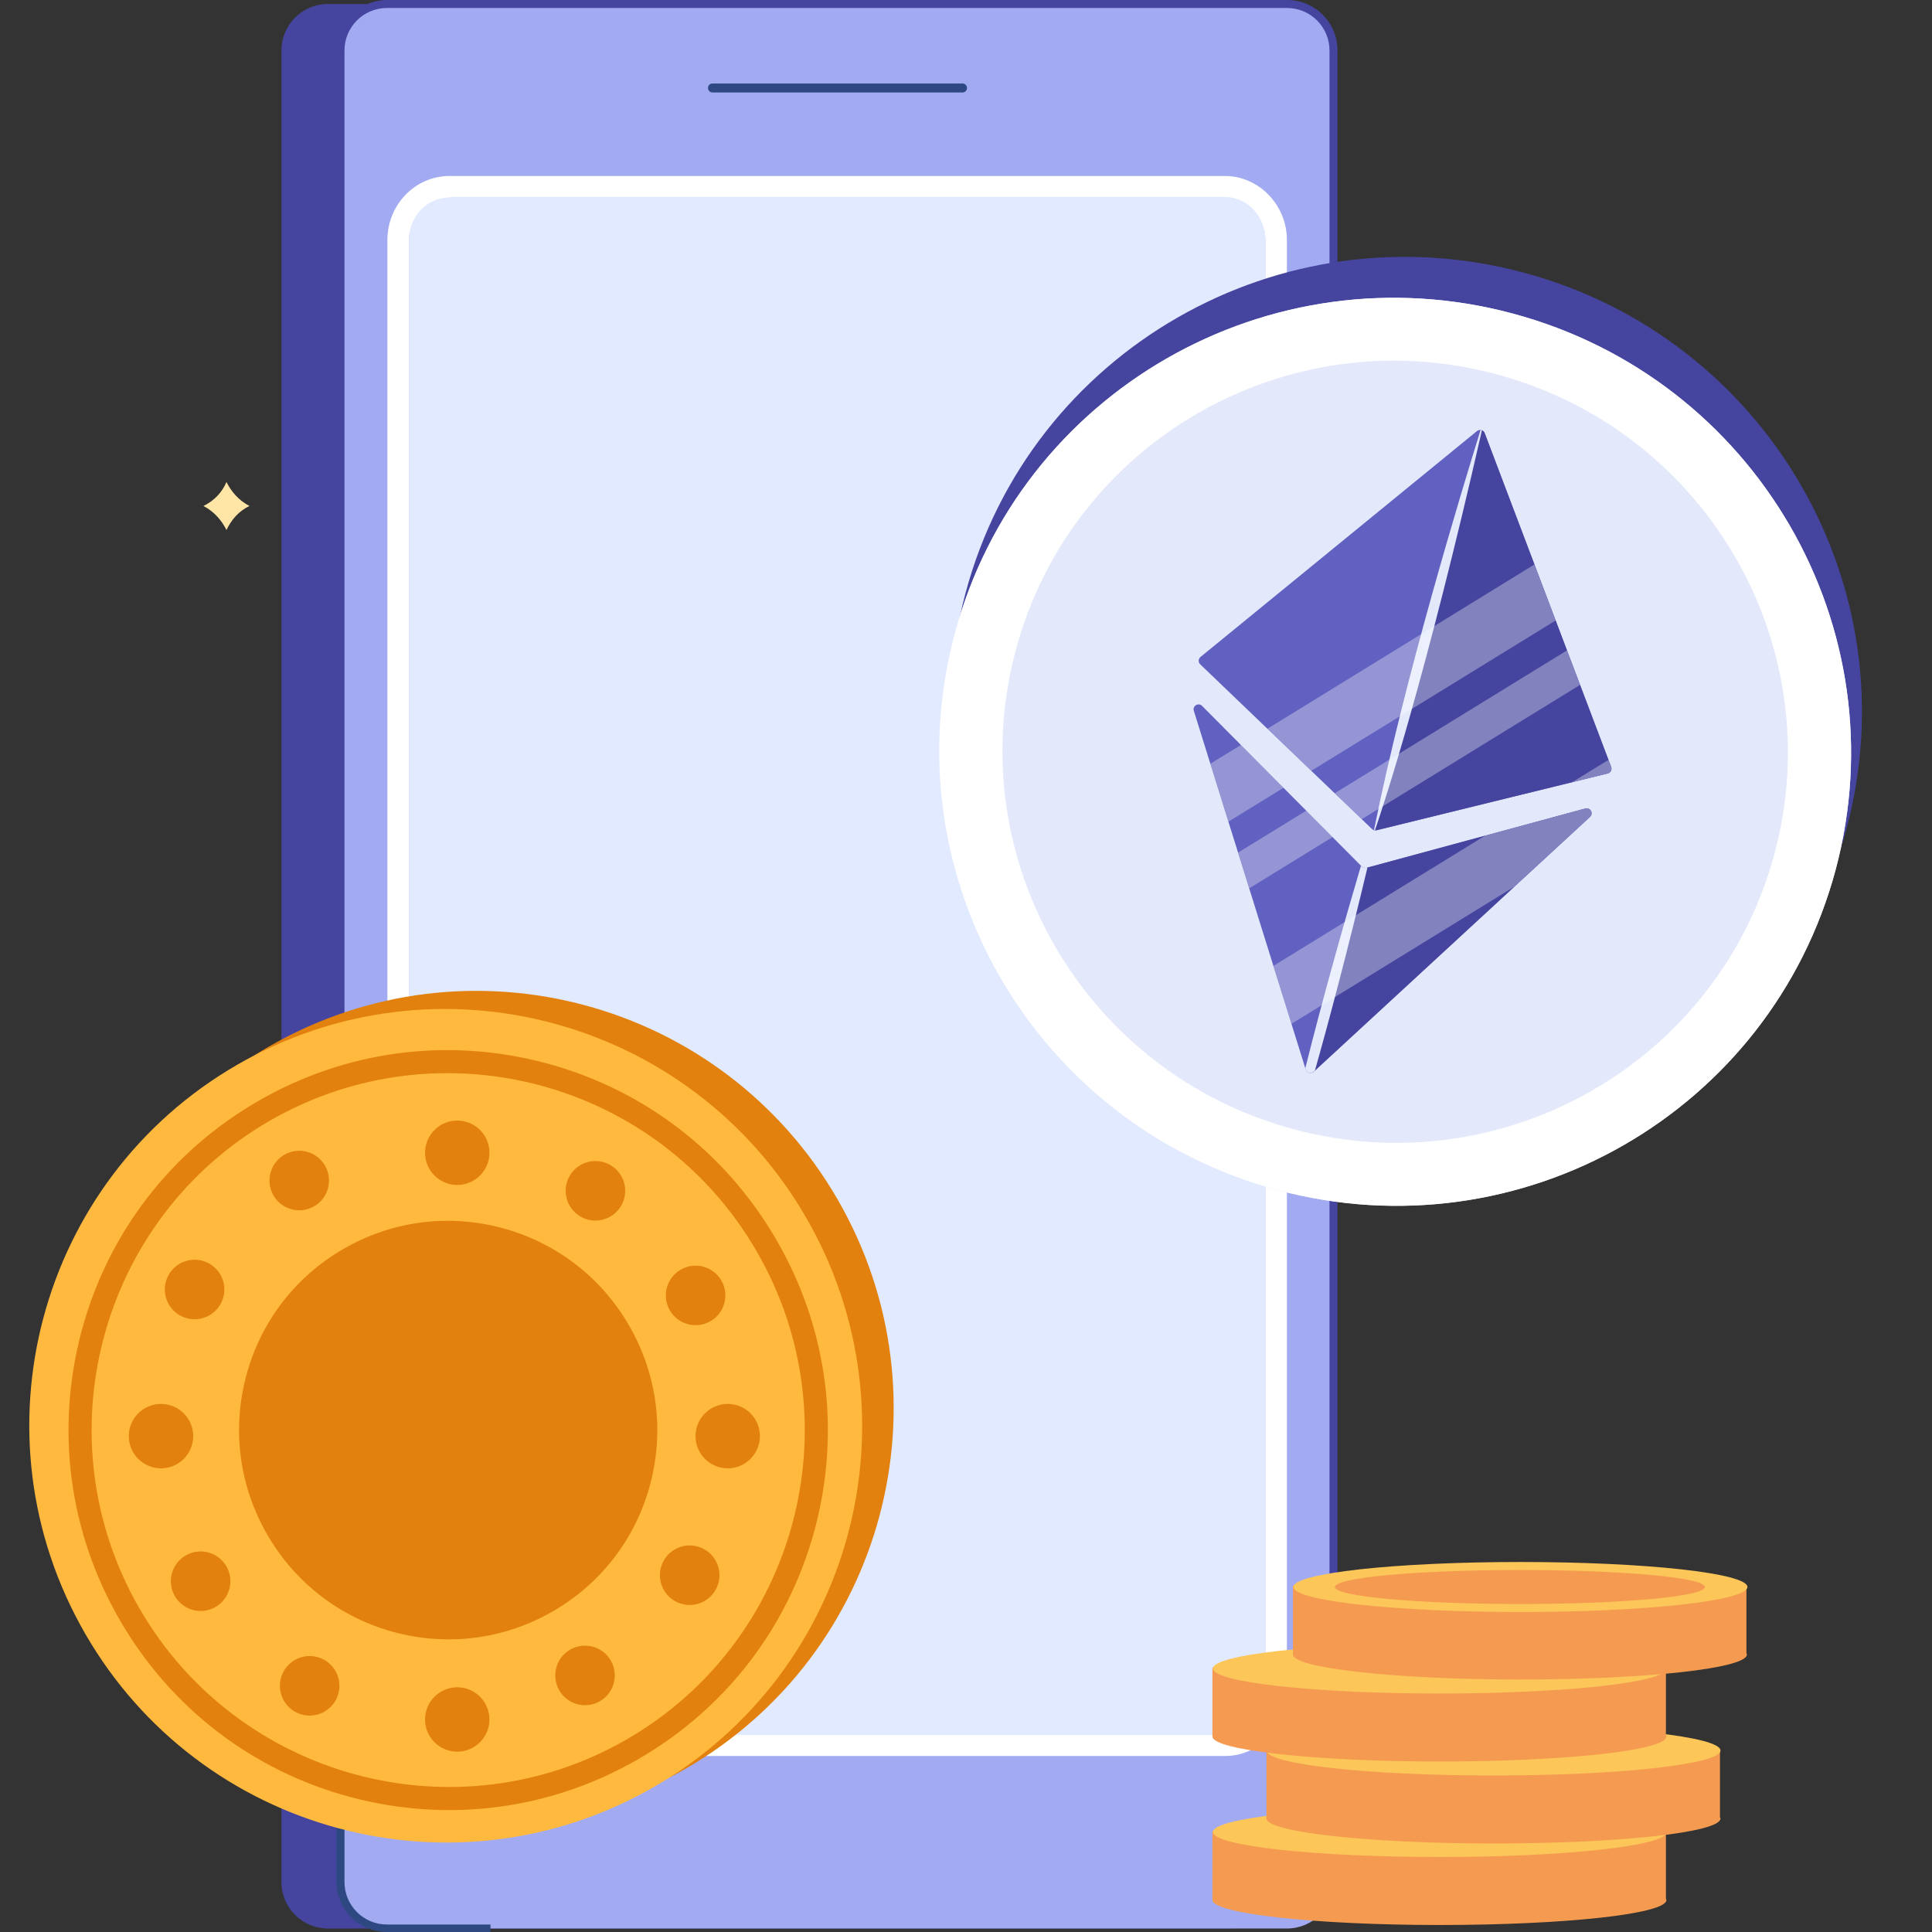 <svg width="150" height="150" viewBox="0 0 150 150" fill="none" xmlns="http://www.w3.org/2000/svg">
<rect x="0" y="0" width="150" height="150" fill="#333333" stroke="none"/>
<g clip-path="url(#clip0_770_593)">
<path d="M98.948 3.921V146.118C98.948 148.098 97.356 149.728 95.338 149.728H25.462C23.482 149.728 21.852 148.137 21.852 146.118V3.921C21.852 1.941 23.443 0.311 25.462 0.311H95.338C97.356 0.311 98.948 1.902 98.948 3.921Z" fill="#4545A0"/>
<path d="M103.526 3.921V146.118C103.526 148.098 101.934 149.728 99.916 149.728H30.04C28.06 149.728 26.43 148.137 26.43 146.118V3.921C26.43 1.941 28.021 0.311 30.04 0.311H99.916C101.934 0.311 103.526 1.902 103.526 3.921Z" fill="#A2ABF2"/>
<path d="M98.249 18.634V131.328C98.249 133.619 96.502 135.482 94.367 135.482H35.632C33.497 135.482 31.75 133.619 31.75 131.328V18.634C31.75 16.344 33.497 14.48 35.632 14.48H94.328C96.501 14.48 98.249 16.344 98.249 18.634Z" fill="#E1EAFF"/>
<path d="M74.728 7.181H55.318C55.124 7.181 54.969 7.026 54.969 6.832C54.969 6.638 55.124 6.482 55.318 6.482H74.728C74.922 6.482 75.077 6.638 75.077 6.832C75.077 7.026 74.922 7.181 74.728 7.181Z" fill="#2E4882"/>
<path d="M95.101 136.335H34.892C32.252 136.335 30.078 134.083 30.078 131.366V18.633C30.078 15.877 32.252 13.664 34.892 13.664H95.101C97.741 13.664 99.915 15.916 99.915 18.633V131.327C99.915 134.083 97.78 136.335 95.101 136.335ZM34.892 15.333C33.145 15.333 31.747 16.808 31.747 18.672V131.366C31.747 133.19 33.145 134.704 34.892 134.704H95.101C96.848 134.704 98.246 133.229 98.246 131.366V18.633C98.246 16.808 96.848 15.294 95.101 15.294H34.892V15.333Z" fill="white"/>
<path d="M103.842 3.921V125.738H103.221V3.921C103.221 2.096 101.746 0.621 99.922 0.621H30.046C28.221 0.621 26.746 2.096 26.746 3.921V101.592H26.125V3.921C26.164 1.747 27.911 0 30.046 0H99.922C102.095 0 103.842 1.747 103.842 3.921Z" fill="#4545A0"/>
<path d="M38.12 150H30.046C27.872 150 26.125 148.253 26.125 146.079V129.658H26.746V146.118C26.746 147.942 28.221 149.418 30.046 149.418H38.081V150H38.12Z" fill="#2E4882"/>
<path d="M129.381 147.515C129.381 148.602 121.501 149.456 111.757 149.456C102.013 149.456 94.133 148.563 94.133 147.515C94.133 147.477 94.133 147.477 94.133 147.438V142.158H129.342V147.399C129.381 147.477 129.381 147.515 129.381 147.515Z" fill="#F49B51"/>
<path d="M111.796 144.177C121.53 144.177 129.42 143.308 129.42 142.236C129.42 141.164 121.53 140.295 111.796 140.295C102.063 140.295 94.172 141.164 94.172 142.236C94.172 143.308 102.063 144.177 111.796 144.177Z" fill="#FCC659"/>
<path d="M133.577 141.187C133.577 142.274 125.696 143.128 115.952 143.128C106.209 143.128 98.328 142.236 98.328 141.187C98.328 141.149 98.328 141.149 98.328 141.11V135.869H133.538V141.11C133.577 141.149 133.577 141.149 133.577 141.187Z" fill="#F49B51"/>
<path d="M115.952 137.849C125.686 137.849 133.577 136.98 133.577 135.908C133.577 134.836 125.686 133.967 115.952 133.967C106.219 133.967 98.328 134.836 98.328 135.908C98.328 136.98 106.219 137.849 115.952 137.849Z" fill="#FCC659"/>
<path d="M129.381 134.822C129.381 135.909 121.501 136.763 111.757 136.763C102.013 136.763 94.133 135.87 94.133 134.822C94.133 134.783 94.133 134.783 94.133 134.744V129.465H129.342V134.706C129.381 134.783 129.381 134.783 129.381 134.822Z" fill="#F49B51"/>
<path d="M111.796 131.484C121.53 131.484 129.42 130.615 129.42 129.543C129.42 128.471 121.53 127.602 111.796 127.602C102.063 127.602 94.172 128.471 94.172 129.543C94.172 130.615 102.063 131.484 111.796 131.484Z" fill="#FCC659"/>
<path d="M135.631 128.455C135.631 129.542 127.751 130.396 118.007 130.396C108.263 130.396 100.383 129.503 100.383 128.455C100.383 128.416 100.383 128.416 100.383 128.377V123.098H135.592V128.338C135.631 128.416 135.631 128.455 135.631 128.455Z" fill="#F49B51"/>
<path d="M118.046 125.155C127.78 125.155 135.67 124.286 135.67 123.214C135.67 122.142 127.78 121.273 118.046 121.273C108.313 121.273 100.422 122.142 100.422 123.214C100.422 124.286 108.313 125.155 118.046 125.155Z" fill="#FCC659"/>
<path d="M132.367 123.214C132.367 123.952 125.962 124.534 118.004 124.534C110.046 124.534 103.641 123.952 103.641 123.214C103.641 122.477 110.046 121.895 118.004 121.895C125.962 121.895 132.367 122.477 132.367 123.214Z" fill="#F49B51"/>
<path d="M15.797 39.285C16.612 39.712 17.194 40.372 17.583 41.149C17.971 40.333 18.553 39.673 19.368 39.285C18.553 38.858 17.971 38.198 17.583 37.422C17.233 38.237 16.651 38.858 15.797 39.285Z" fill="#FFE6A6"/>
<path d="M53.236 137.321C68.691 128.398 73.975 108.614 65.037 93.133C56.099 77.652 36.324 72.335 20.868 81.259C5.412 90.182 0.129 109.966 9.067 125.447C18.005 140.928 37.78 146.245 53.236 137.321Z" fill="#E2810E"/>
<path d="M50.79 138.728C66.246 129.804 71.529 110.02 62.591 94.539C53.653 79.058 33.878 73.742 18.422 82.665C2.967 91.588 -2.317 111.372 6.621 126.853C15.559 142.335 35.334 147.651 50.79 138.728Z" fill="#FFB93E"/>
<path d="M49.549 136.583C42.744 140.512 34.808 141.552 27.19 139.519C19.59 137.476 13.235 132.594 9.29 125.761C5.345 118.928 4.304 111 6.325 103.379C8.355 95.776 13.225 89.423 20.047 85.484C26.868 81.546 34.788 80.515 42.405 82.548C50.005 84.591 56.36 89.474 60.305 96.307C64.25 103.14 65.291 111.067 63.271 118.688C61.24 126.292 56.371 132.645 49.549 136.583ZM20.934 87.022C7.71 94.657 3.188 111.645 10.825 124.874C18.473 138.121 35.453 142.671 48.661 135.045C61.886 127.41 66.408 110.423 58.77 97.193C51.139 83.937 34.159 79.387 20.934 87.022Z" fill="#E2810E"/>
<path d="M42.922 125.104C39.174 127.268 34.803 127.841 30.608 126.721C26.422 125.596 22.922 122.907 20.749 119.144C18.576 115.38 18.003 111.015 19.116 106.817C20.234 102.63 22.916 99.131 26.673 96.961C30.43 94.792 34.792 94.225 38.987 95.344C43.173 96.47 46.673 99.159 48.846 102.922C51.019 106.685 51.592 111.051 50.479 115.249C49.361 119.436 46.679 122.935 42.922 125.104Z" fill="#E2810E"/>
<path d="M100.046 89.221C118.932 94.282 138.324 83.149 143.36 64.355C148.395 45.561 137.168 26.224 118.282 21.163C99.396 16.102 80.004 27.235 74.968 46.029C69.933 64.823 81.16 84.161 100.046 89.221Z" fill="#4545A0"/>
<path d="M99.202 92.403C118.088 97.464 137.48 86.331 142.516 67.537C147.552 48.743 136.324 29.405 117.438 24.345C98.552 19.284 79.16 30.417 74.124 49.211C69.089 68.005 80.317 87.342 99.202 92.403Z" fill="#E3E9FA"/>
<path d="M117.438 24.339C98.552 19.278 79.16 30.411 74.124 49.205C69.089 67.999 80.316 87.336 99.202 92.397C118.089 97.458 137.48 86.325 142.516 67.531C147.552 48.737 136.324 29.399 117.438 24.339ZM100.466 87.681C84.2 83.322 74.525 66.666 78.864 50.475C83.202 34.283 99.903 24.695 116.174 29.055C132.445 33.415 142.115 50.069 137.776 66.261C133.438 82.452 116.737 92.041 100.466 87.681Z" fill="white"/>
<path d="M114.669 33.47L93.207 51.006C93.029 51.149 93.02 51.419 93.183 51.577L106.52 64.364C106.615 64.456 106.749 64.492 106.878 64.46L124.821 60.054C125.042 59.999 125.167 59.766 125.086 59.548L115.268 33.631C115.175 33.387 114.867 33.304 114.664 33.469L114.669 33.47Z" fill="#6161C1"/>
<path d="M106.107 67.379L123.083 62.776C123.47 62.67 123.739 63.152 123.445 63.426L102.001 83.204C101.796 83.397 101.456 83.305 101.375 83.036L92.688 55.185C92.569 54.805 93.043 54.522 93.327 54.803L105.731 67.278C105.83 67.376 105.973 67.415 106.102 67.378L106.107 67.379Z" fill="#6161C1"/>
<path d="M106.884 64.456L124.827 60.05C125.048 59.995 125.173 59.761 125.092 59.544L115.273 33.627C115.229 33.505 115.127 33.421 115.016 33.391L106.694 64.448C106.757 64.465 106.823 64.468 106.885 64.451L106.884 64.456Z" fill="#4545A0"/>
<path d="M106.052 67.38L101.788 83.291C101.867 83.283 101.942 83.256 102.005 83.196L123.45 63.419C123.742 63.149 123.474 62.667 123.087 62.769L106.111 67.372C106.111 67.372 106.072 67.376 106.052 67.38Z" fill="#4545A0"/>
<path d="M106.164 67.36L106.102 67.376C105.968 67.412 105.825 67.374 105.731 67.277L105.667 67.212C104.395 71.512 102.777 77.211 101.343 82.936L101.374 83.035C101.455 83.304 101.795 83.395 102 83.202L102.089 83.121C103.2 79.189 104.582 73.98 106.168 67.361L106.164 67.36Z" fill="#E3E9FA"/>
<path d="M115.056 33.41C115.02 33.4 114.989 33.392 114.953 33.382C113.593 37.744 108.995 52.812 106.679 64.442C106.701 64.448 106.728 64.456 106.752 64.457C107.512 62.243 110.685 52.602 115.057 33.405L115.056 33.41Z" fill="#E3E9FA"/>
<g style="mix-blend-mode:overlay" opacity="0.33">
<path d="M98.407 56.578L101.813 59.841L120.782 48.171L119.134 43.824L98.407 56.578Z" fill="white"/>
<path d="M125.091 59.55L124.88 58.998L122.056 60.735L124.822 60.055C125.042 60 125.167 59.766 125.086 59.549L125.091 59.55Z" fill="white"/>
<path d="M122.674 53.175L121.662 50.496L103.629 61.587L105.73 63.6L122.674 53.175Z" fill="white"/>
</g>
<g style="mix-blend-mode:overlay" opacity="0.33">
<path d="M93.977 59.293L95.379 63.789L99.659 61.159L96.351 57.836L93.977 59.293Z" fill="white"/>
<path d="M117.549 68.863L123.45 63.42C123.743 63.15 123.474 62.668 123.088 62.769L115.311 64.877L98.872 74.989L100.274 79.485L117.546 68.857L117.549 68.863Z" fill="white"/>
<path d="M103.463 64.987L101.424 62.938L96.129 66.193L96.995 68.967L103.463 64.987Z" fill="white"/>
</g>
<circle cx="35.5" cy="89.5" r="2.5" fill="#E2810E"/>
<circle cx="46.229" cy="92.454" r="2.311" transform="rotate(30 46.229 92.454)" fill="#E2810E"/>
<circle cx="54.006" cy="100.577" r="2.311" transform="rotate(60 54.006 100.577)" fill="#E2810E"/>
<circle cx="56.5" cy="111.5" r="2.5" transform="rotate(90 56.5 111.5)" fill="#E2810E"/>
<circle cx="53.546" cy="122.299" r="2.311" transform="rotate(120 53.546 122.299)" fill="#E2810E"/>
<circle cx="45.421" cy="130.08" r="2.311" transform="rotate(150 45.421 130.08)" fill="#E2810E"/>
<circle cx="35.5" cy="133.5" r="2.5" fill="#E2810E"/>
<circle cx="24.041" cy="130.886" r="2.311" transform="rotate(30 24.041 130.886)" fill="#E2810E"/>
<circle cx="15.576" cy="122.765" r="2.311" transform="rotate(60 15.576 122.765)" fill="#E2810E"/>
<circle cx="12.5" cy="111.5" r="2.5" transform="rotate(90 12.5 111.5)" fill="#E2810E"/>
<circle cx="15.108" cy="100.116" r="2.311" transform="rotate(120 15.108 100.116)" fill="#E2810E"/>
<circle cx="23.233" cy="91.656" r="2.311" transform="rotate(150 23.233 91.656)" fill="#E2810E"/>
</g>
<defs>
<clipPath id="clip0_770_593">
<rect width="150" height="150" fill="white"/>
</clipPath>
</defs>
</svg>
